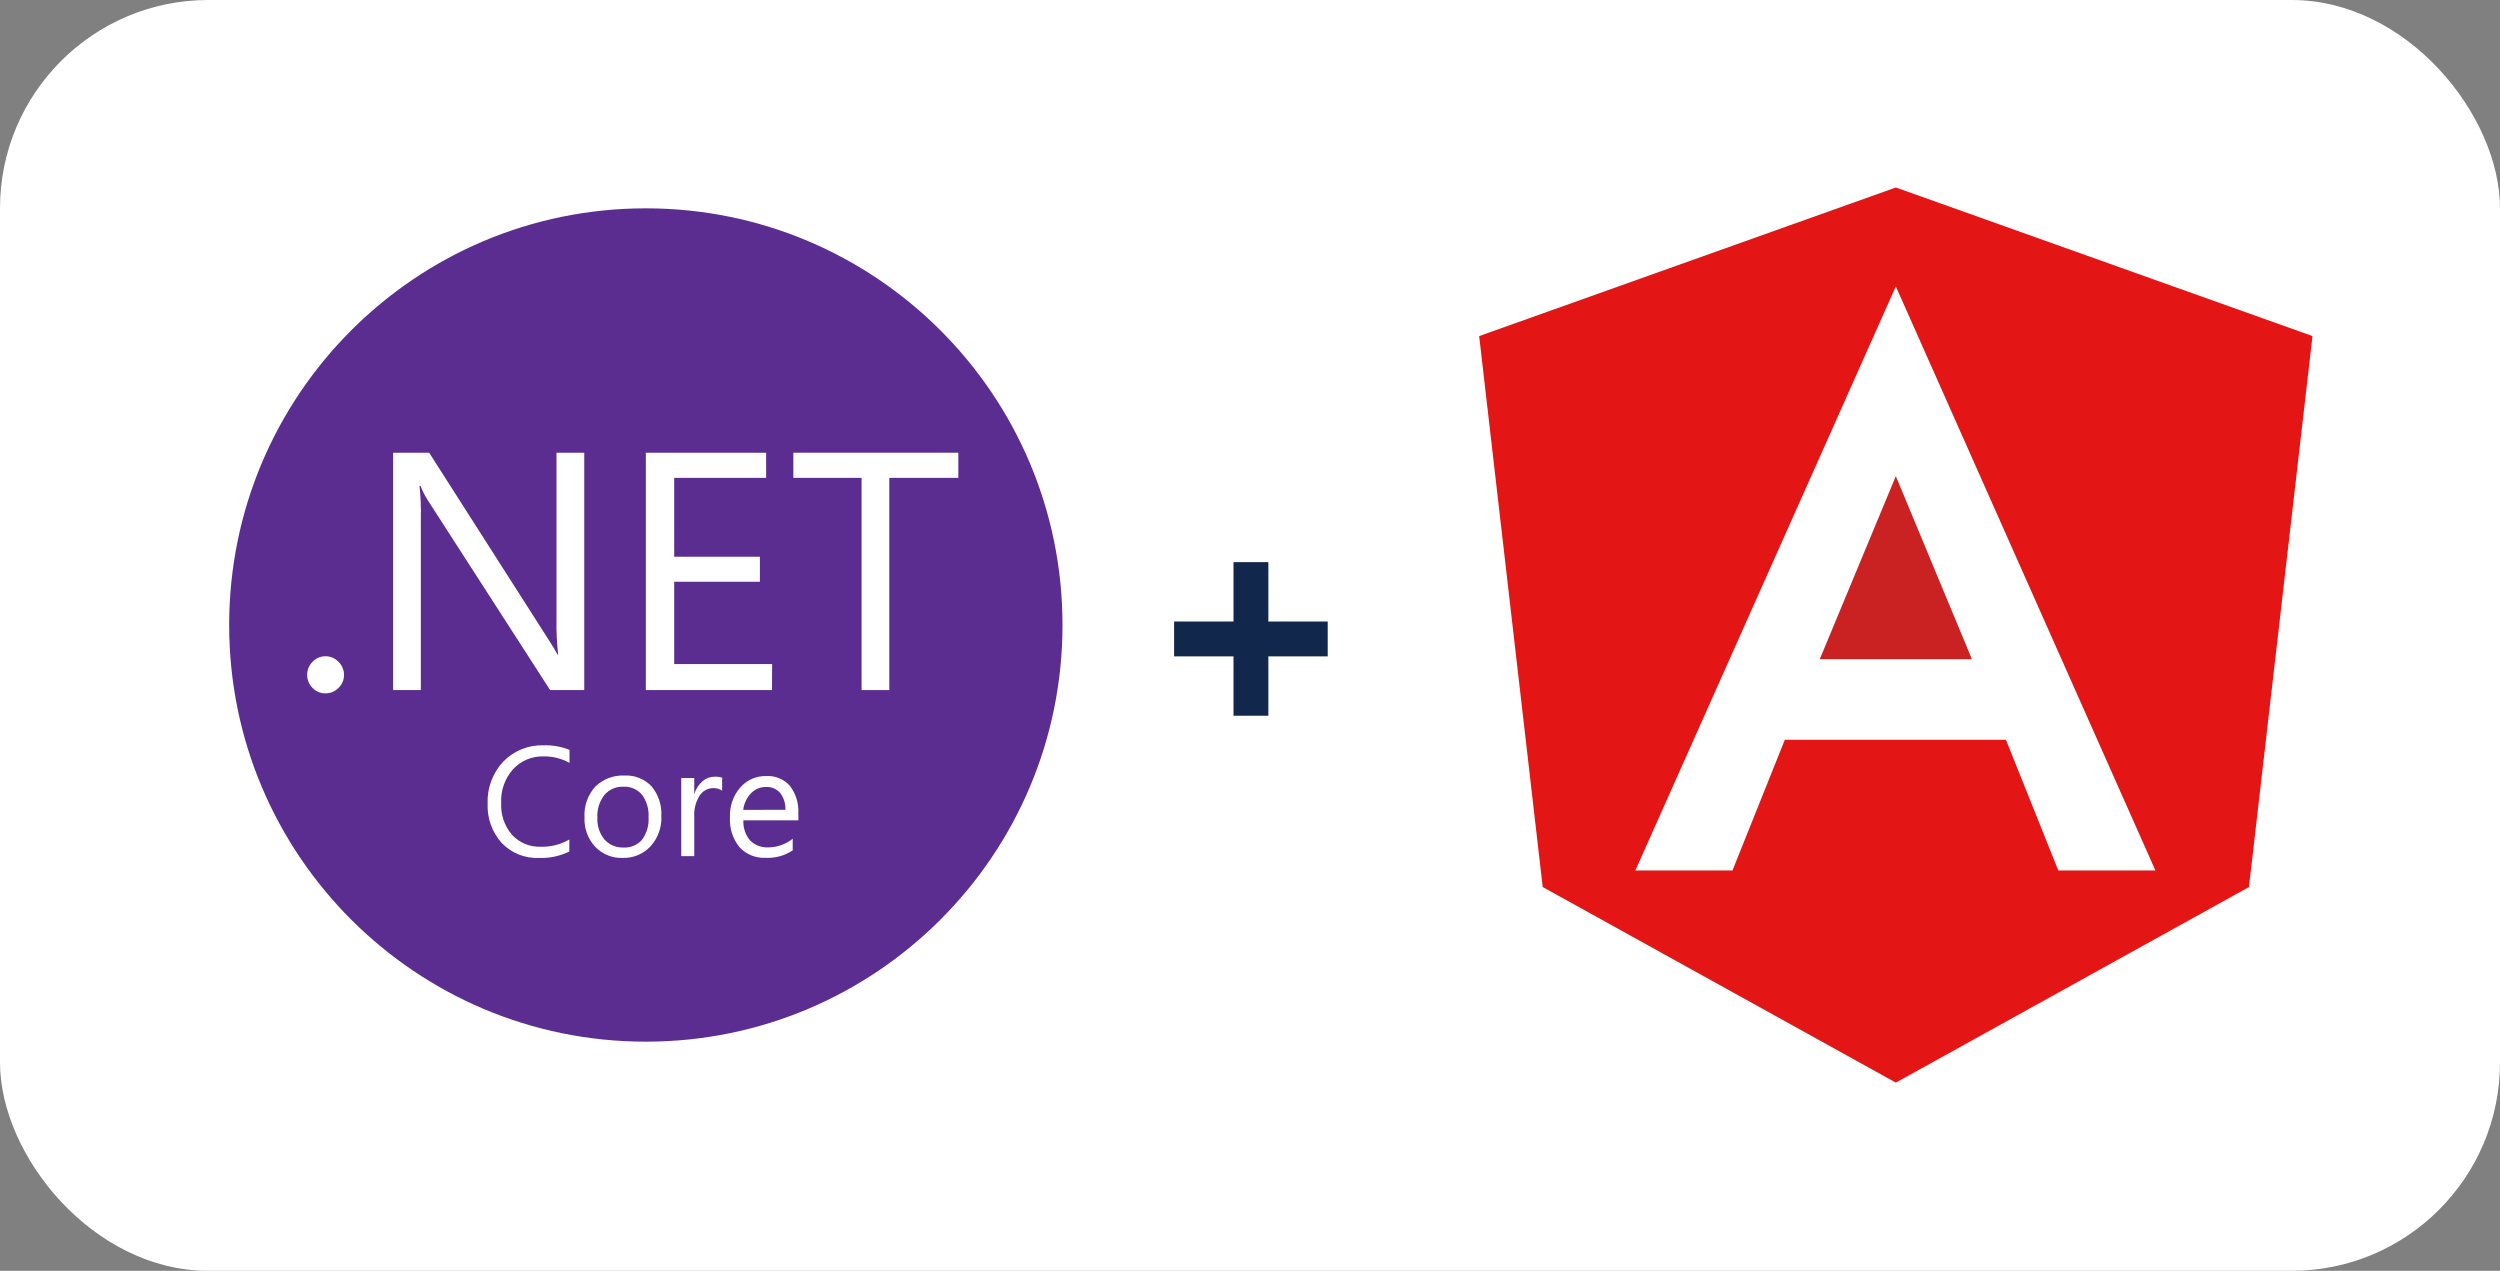 <svg xmlns="http://www.w3.org/2000/svg" width="120" height="61" viewBox="0 0 120 61" fill="none"><rect x="0" y="0" width="120" height="61" fill="#808080" stroke="none"/><rect width="120" height="61" rx="10" fill="white"></rect><g clip-path="url(#clip0_1495_151)"><path d="M31 50C42.046 50 51 41.046 51 30C51 18.954 42.046 10 31 10C19.954 10 11 18.954 11 30C11 41.046 19.954 50 31 50Z" fill="#5C2D91"></path><path d="M15.625 33.281C15.508 33.283 15.393 33.261 15.285 33.216C15.177 33.17 15.08 33.103 15 33.019C14.917 32.937 14.852 32.84 14.808 32.732C14.764 32.625 14.742 32.51 14.744 32.394C14.743 32.278 14.765 32.163 14.809 32.056C14.853 31.948 14.918 31.851 15 31.769C15.08 31.683 15.176 31.614 15.284 31.568C15.392 31.522 15.508 31.499 15.625 31.5C15.742 31.5 15.858 31.523 15.965 31.57C16.073 31.616 16.17 31.684 16.25 31.769C16.333 31.85 16.4 31.947 16.445 32.055C16.49 32.162 16.513 32.277 16.512 32.394C16.514 32.51 16.491 32.626 16.446 32.733C16.401 32.841 16.334 32.938 16.25 33.019C16.169 33.102 16.072 33.169 15.964 33.214C15.857 33.259 15.742 33.282 15.625 33.281Z" fill="white"></path><path d="M28.044 33.124H26.406L20.55 24.037C20.404 23.813 20.282 23.574 20.187 23.324H20.137C20.193 23.843 20.214 24.365 20.2 24.887V33.124H18.869V21.73H20.6L26.3 30.655C26.537 31.026 26.692 31.28 26.762 31.418H26.794C26.728 30.862 26.701 30.302 26.712 29.743V21.73H28.044V33.124Z" fill="white"></path><path d="M37.056 33.124H31V21.73H36.775V22.937H32.362V26.724H36.475V27.924H32.362V31.874H37.062L37.056 33.124Z" fill="white"></path><path d="M46 22.937H42.687V33.124H41.356V22.937H38.081V21.73H46V22.937Z" fill="white"></path><path d="M27.325 40.875C26.874 41.094 26.376 41.199 25.875 41.181C25.542 41.197 25.21 41.14 24.9 41.016C24.591 40.892 24.312 40.703 24.081 40.463C23.622 39.949 23.38 39.276 23.406 38.588C23.389 38.215 23.448 37.842 23.578 37.492C23.707 37.142 23.906 36.822 24.162 36.55C24.412 36.295 24.712 36.094 25.043 35.96C25.375 35.827 25.73 35.764 26.087 35.775C26.515 35.761 26.94 35.835 27.337 35.994V36.619C26.955 36.407 26.524 36.3 26.087 36.306C25.812 36.299 25.538 36.351 25.285 36.458C25.031 36.566 24.804 36.728 24.619 36.931C24.229 37.376 24.027 37.954 24.056 38.544C24.027 39.103 24.215 39.652 24.581 40.075C24.757 40.264 24.971 40.413 25.209 40.511C25.448 40.609 25.705 40.654 25.962 40.644C26.442 40.657 26.916 40.535 27.331 40.294L27.325 40.875Z" fill="white"></path><path d="M29.881 41.181C29.632 41.189 29.385 41.144 29.155 41.048C28.925 40.952 28.719 40.808 28.55 40.625C28.208 40.244 28.031 39.743 28.056 39.231C28.041 38.963 28.078 38.695 28.167 38.442C28.256 38.188 28.395 37.956 28.575 37.756C28.759 37.577 28.977 37.438 29.217 37.346C29.456 37.255 29.712 37.214 29.969 37.225C30.211 37.212 30.453 37.252 30.679 37.341C30.904 37.431 31.108 37.568 31.275 37.744C31.607 38.144 31.775 38.656 31.744 39.175C31.77 39.702 31.588 40.218 31.237 40.612C31.065 40.799 30.855 40.946 30.621 41.044C30.387 41.142 30.135 41.189 29.881 41.181ZM29.925 37.763C29.753 37.755 29.582 37.787 29.424 37.855C29.266 37.923 29.125 38.026 29.012 38.156C28.772 38.466 28.652 38.852 28.675 39.244C28.653 39.624 28.773 39.998 29.012 40.294C29.126 40.422 29.267 40.523 29.425 40.59C29.583 40.657 29.754 40.688 29.925 40.681C30.093 40.691 30.26 40.663 30.415 40.597C30.57 40.532 30.708 40.433 30.819 40.306C31.046 39.996 31.157 39.615 31.131 39.231C31.156 38.846 31.045 38.463 30.819 38.15C30.71 38.021 30.572 37.919 30.417 37.851C30.262 37.784 30.094 37.754 29.925 37.763Z" fill="white"></path><path d="M34.663 37.949C34.528 37.861 34.367 37.819 34.206 37.83C34.081 37.835 33.958 37.87 33.849 37.934C33.74 37.997 33.648 38.086 33.581 38.193C33.395 38.487 33.306 38.833 33.325 39.18V41.093H32.7V37.343H33.325V38.124C33.394 37.882 33.531 37.665 33.719 37.499C33.882 37.358 34.091 37.28 34.306 37.28C34.427 37.275 34.548 37.292 34.663 37.33V37.949Z" fill="white"></path><path d="M38.325 39.375H35.681C35.664 39.725 35.777 40.068 36 40.338C36.116 40.453 36.255 40.543 36.408 40.601C36.561 40.659 36.724 40.685 36.888 40.675C37.311 40.671 37.721 40.523 38.05 40.257V40.819C37.664 41.074 37.206 41.199 36.744 41.175C36.511 41.187 36.278 41.147 36.062 41.059C35.846 40.97 35.652 40.835 35.494 40.663C35.169 40.257 35.006 39.745 35.038 39.225C35.015 38.705 35.192 38.195 35.531 37.8C35.686 37.622 35.878 37.48 36.094 37.385C36.311 37.289 36.545 37.244 36.781 37.25C36.995 37.238 37.208 37.275 37.405 37.357C37.602 37.439 37.778 37.565 37.919 37.725C38.207 38.105 38.349 38.575 38.319 39.05L38.325 39.375ZM37.7 38.869C37.713 38.579 37.624 38.294 37.45 38.063C37.365 37.966 37.258 37.89 37.139 37.84C37.02 37.791 36.892 37.768 36.763 37.775C36.628 37.774 36.495 37.8 36.371 37.853C36.247 37.905 36.136 37.983 36.044 38.081C35.838 38.299 35.709 38.578 35.675 38.875L37.7 38.869Z" fill="white"></path></g><path d="M87.348 31.642H94.652L91 22.855L87.348 31.642Z" fill="#CA2222"></path><path d="M91 9L71 16.132L74.05 42.577L91 51.965L107.95 42.577L111 16.132L91 9ZM98.798 41.782L96.285 35.509H85.672L83.159 41.782H78.497L91 13.748L103.46 41.782H98.798Z" fill="#E31515"></path><path d="M59.208 34.355V26.983H60.881V34.355H59.208ZM56.358 31.506V29.833H63.73V31.506H56.358Z" fill="#11274B"></path><defs><clipPath id="clip0_1495_151"><rect width="40" height="40" fill="white" transform="translate(11 10)"></rect></clipPath></defs></svg>